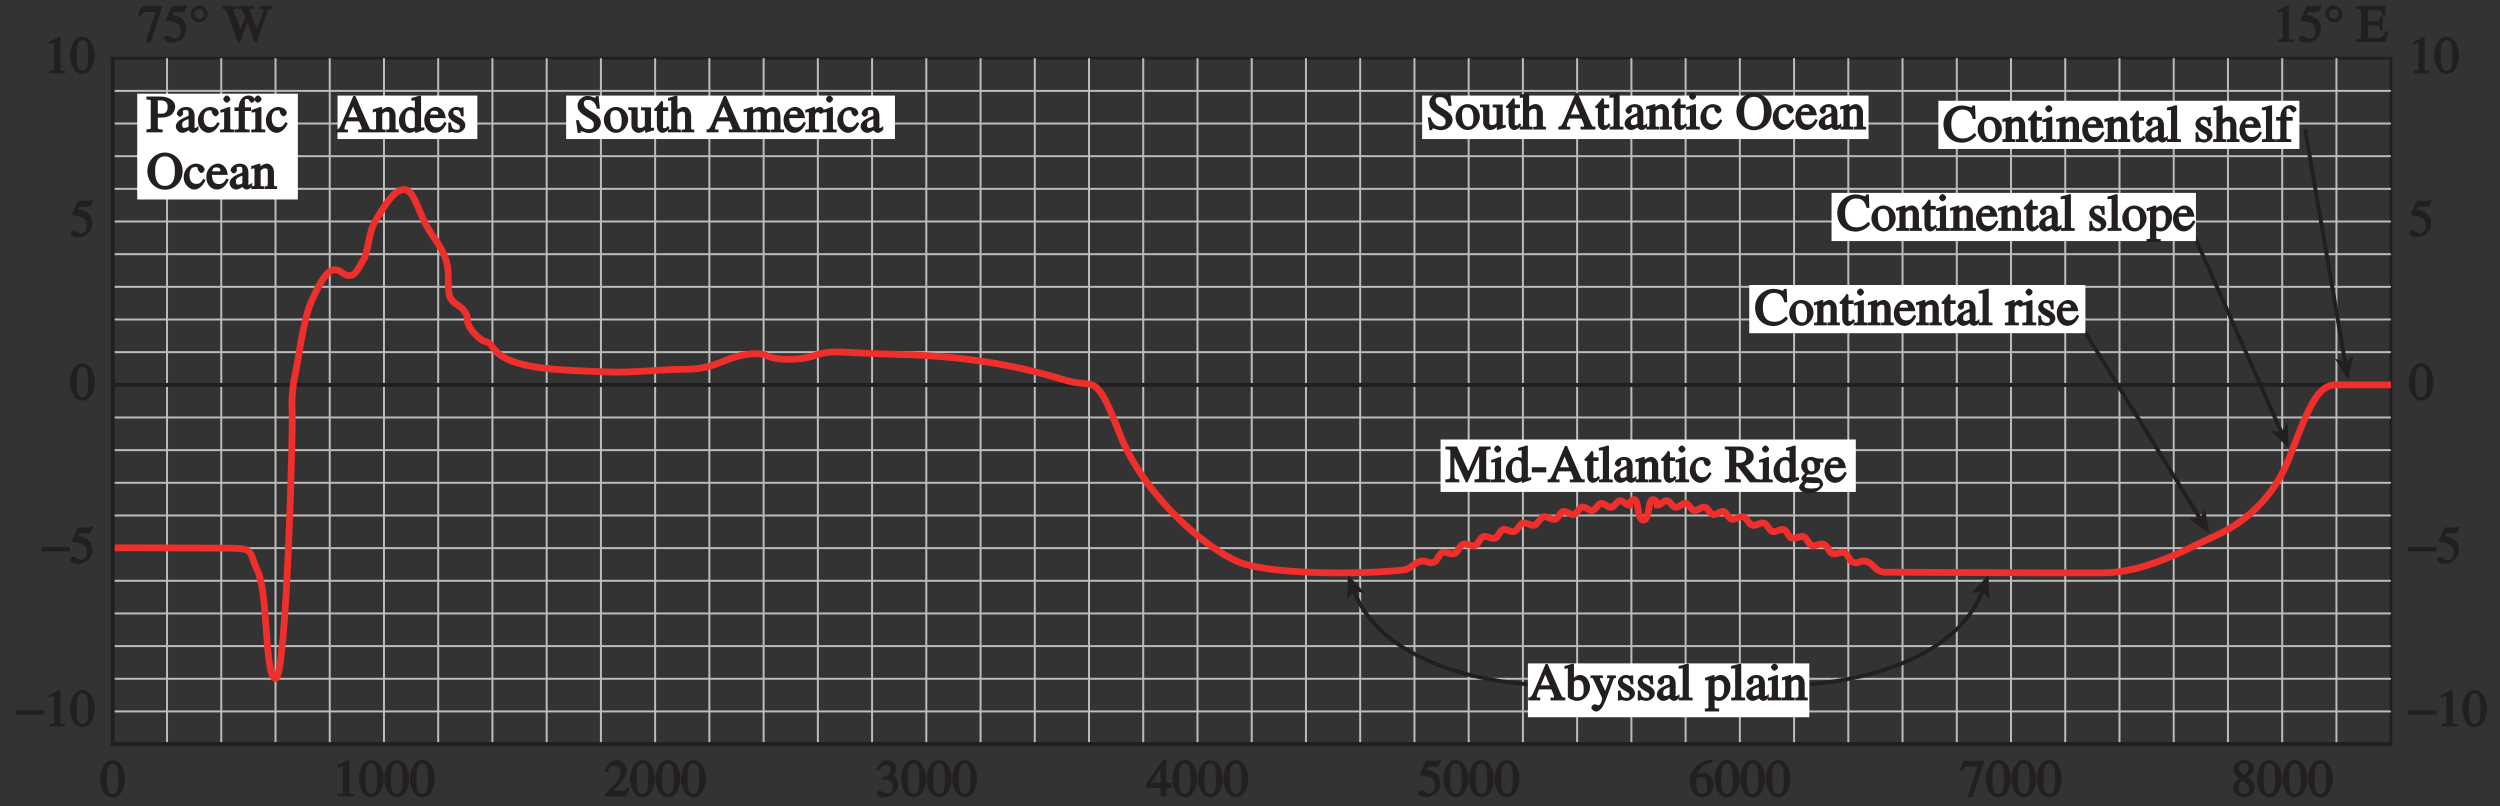 <?xml version="1.0" encoding="UTF-8"?>
<svg xmlns="http://www.w3.org/2000/svg" xmlns:xlink="http://www.w3.org/1999/xlink" width="441.014pt" height="142.186pt" viewBox="0 0 441.014 142.186" version="1.1">
<rect x="0" y="0" width="441.014" height="142.186" fill="#333333" stroke="none"/>
<defs>
<g>
<symbol overflow="visible" id="glyph0-0">
<path style="stroke:none;" d=""/>
</symbol>
<symbol overflow="visible" id="glyph0-1">
<path style="stroke:none;" d="M 4.047 -6.312 L 0.609 -6.312 L 0.391 -5.719 L -0.031 -4.719 L 0.391 -4.531 C 0.75 -5.078 0.797 -5.297 1.375 -5.297 L 3.109 -5.297 L 1.328 0.078 L 2.234 0.078 L 4.203 -5.984 L 4.203 -6.312 Z M 4.047 -6.312 "/>
</symbol>
<symbol overflow="visible" id="glyph0-2">
<path style="stroke:none;" d="M 1.625 -5.25 L 3.391 -5.25 C 3.484 -5.25 3.734 -5.422 3.766 -5.5 L 4.125 -6.359 L 3.828 -6.609 C 3.641 -6.359 3.688 -6.312 3.453 -6.312 L 1.469 -6.312 L 0.406 -3.984 C 0.391 -3.922 0.578 -3.703 0.641 -3.703 C 1.609 -3.672 3.031 -3.422 3.031 -1.984 C 3.031 -0.875 2.531 -0.562 1.953 -0.562 C 1.469 -0.562 1.219 -1.109 0.641 -1.109 C 0.281 -1.109 0.109 -0.672 0.109 -0.578 C 0.109 -0.266 0.719 0.125 1.422 0.125 C 2.844 0.125 4 -1 4 -2.203 C 4 -3 3.859 -3.391 3.469 -3.859 C 2.938 -4.5 1.969 -4.703 1.484 -4.797 L 1.703 -5.25 Z M 1.625 -5.25 "/>
</symbol>
<symbol overflow="visible" id="glyph0-3">
<path style="stroke:none;" d=""/>
</symbol>
<symbol overflow="visible" id="glyph0-4">
<path style="stroke:none;" d="M 8.391 -6.312 L 6.438 -6.312 L 6.438 -5.797 C 6.906 -5.766 7.062 -5.891 7.062 -5.547 C 7.062 -5.359 6.984 -5.078 6.906 -4.891 L 5.781 -1.844 L 6.125 -1.844 L 4.938 -4.906 C 4.797 -5.266 4.688 -5.469 4.688 -5.609 C 4.688 -5.938 4.938 -5.781 5.375 -5.781 L 5.375 -6.312 L 2.641 -6.312 L 2.641 -5.781 C 3.297 -5.781 3.266 -5.891 3.562 -5.141 L 3.859 -4.406 L 2.891 -1.859 L 3.219 -1.875 L 1.922 -5.25 C 1.875 -5.375 1.828 -5.531 1.828 -5.656 C 1.828 -5.891 1.844 -5.766 2.406 -5.781 L 2.406 -6.312 L -0.125 -6.312 L -0.125 -5.797 C 0.562 -5.734 0.516 -5.656 0.797 -4.906 C 1.141 -4 2.078 -1.453 2.594 0.094 L 2.938 0.094 L 4.391 -3.875 L 4.062 -3.875 C 4.453 -2.891 5.188 -1.016 5.547 0.094 L 5.906 0.094 C 6.5 -1.812 7.219 -3.734 7.844 -5.406 C 7.969 -5.766 7.953 -5.719 8.547 -5.812 L 8.547 -6.312 Z M 8.391 -6.312 "/>
</symbol>
<symbol overflow="visible" id="glyph0-5">
<path style="stroke:none;" d="M 1.062 0 L 3.703 0 L 3.703 -0.484 C 2.875 -0.484 2.859 -0.406 2.859 -0.844 L 2.859 -6.375 L 2.609 -6.438 L 0.828 -5.531 L 0.828 -5.062 C 1.5 -5.344 1.5 -5.344 1.609 -5.344 C 1.922 -5.344 1.75 -5.281 1.75 -5.078 L 1.75 -1.016 C 1.75 -0.344 1.578 -0.5 0.891 -0.484 L 0.891 0 Z M 1.062 0 "/>
</symbol>
<symbol overflow="visible" id="glyph0-6">
<path style="stroke:none;" d="M 2.25 -5.844 C 3.406 -5.844 3.25 -3.766 3.25 -3.156 C 3.25 -2.438 3.406 -0.453 2.25 -0.453 C 1.094 -0.453 1.234 -2.422 1.234 -3.156 C 1.234 -3.766 1.094 -5.844 2.25 -5.844 Z M 2.25 -6.438 C 0.594 -6.438 0.047 -4.219 0.047 -3.156 C 0.047 -2.062 0.594 0.125 2.25 0.125 C 3.906 0.125 4.453 -2.062 4.453 -3.156 C 4.453 -4.219 3.906 -6.438 2.25 -6.438 Z M 2.25 -6.438 "/>
</symbol>
<symbol overflow="visible" id="glyph0-7">
<path style="stroke:none;" d="M 5.375 -1.875 L 5.031 -1.875 C 4.547 -0.781 4.281 -0.688 3.156 -0.688 C 1.812 -0.688 1.969 -0.516 1.969 -0.891 L 1.969 -2.938 L 3.188 -2.938 C 3.938 -2.922 3.906 -2.969 4.047 -2.078 L 4.547 -2.078 L 4.547 -4.516 L 4.047 -4.516 C 3.922 -3.688 4 -3.656 3.188 -3.656 L 1.969 -3.656 L 1.969 -5.484 C 1.969 -5.781 1.922 -5.609 2.109 -5.609 L 3.328 -5.609 C 4.312 -5.609 4.391 -5.641 4.547 -4.672 L 5.078 -4.672 L 5.047 -6.312 L -0.062 -6.312 L -0.062 -5.797 C 0.672 -5.734 0.719 -5.859 0.719 -5.141 L 0.719 -1.156 C 0.719 -0.453 0.688 -0.562 -0.062 -0.516 L -0.062 0 L 5.078 0 L 5.578 -1.875 Z M 5.375 -1.875 "/>
</symbol>
<symbol overflow="visible" id="glyph0-8">
<path style="stroke:none;" d="M 4.281 -1.578 L 4.094 -1.656 C 3.688 -1.016 3.641 -1.031 3.297 -1.031 L 1.562 -1.031 L 2.781 -2.312 C 3.172 -2.734 3.984 -3.688 3.984 -4.641 C 3.984 -5.641 3 -6.438 2.188 -6.438 C 1.391 -6.438 0.375 -5.812 0.078 -4.344 L 0.547 -4.219 C 0.828 -4.906 0.938 -5.422 1.75 -5.422 C 2.812 -5.422 2.875 -4.766 2.875 -4.297 C 2.875 -3.625 2.531 -2.938 1.75 -2.109 L 0.094 -0.344 L 0.094 0 L 3.875 0 L 4.484 -1.5 Z M 4.281 -1.578 "/>
</symbol>
<symbol overflow="visible" id="glyph0-9">
<path style="stroke:none;" d="M 1.375 -2.969 C 2 -2.984 2.094 -2.984 2.422 -2.812 C 3 -2.516 3.062 -1.984 3.062 -1.75 C 3.062 -1.078 2.859 -0.547 2.031 -0.547 C 1.5 -0.547 1.156 -1.047 0.734 -1.047 C 0.594 -1.047 0.219 -0.812 0.219 -0.562 C 0.219 -0.094 1.172 0.125 1.391 0.125 C 2.797 0.125 4.047 -0.844 4.047 -2.109 C 4.047 -3.297 3.109 -3.797 3.094 -3.812 C 3.453 -4.047 3.734 -4.547 3.734 -5.047 C 3.734 -5.406 3.328 -6.438 2.172 -6.438 C 1.562 -6.438 0.594 -5.969 0.203 -4.688 L 0.609 -4.562 C 0.797 -4.891 1.047 -5.547 1.875 -5.547 C 2.531 -5.547 2.688 -5.234 2.688 -4.781 C 2.688 -3.953 2.188 -3.703 1.188 -3.391 L 1.219 -2.969 Z M 1.375 -2.969 "/>
</symbol>
<symbol overflow="visible" id="glyph0-10">
<path style="stroke:none;" d="M 4.25 -2.438 L 3.484 -2.438 L 3.484 -6.438 L 2.859 -6.438 L -0.062 -2.297 L -0.062 -1.5 L 2.469 -1.5 L 2.469 0 L 3.484 0 L 3.484 -1.5 L 4.406 -1.5 L 4.406 -2.438 Z M 2.625 -2.438 L 0.797 -2.438 L 2.688 -5.141 L 2.453 -5.141 L 2.453 -2.438 Z M 2.625 -2.438 "/>
</symbol>
<symbol overflow="visible" id="glyph0-11">
<path style="stroke:none;" d="M 4.016 -6.5 C 1.844 -6.438 0.141 -4.609 0.141 -2.797 C 0.141 -0.906 1.219 0.125 2.281 0.125 C 3.891 0.125 4.375 -1.469 4.375 -2.141 C 4.375 -3.344 3.516 -4.203 2.562 -4.203 C 2.047 -4.203 1.734 -4.047 1.578 -3.953 C 1.703 -4.719 2.438 -5.766 4.219 -6.031 L 4.156 -6.516 Z M 2.172 -3.438 C 3.125 -3.438 3.234 -2.703 3.234 -1.781 C 3.234 -0.766 2.984 -0.484 2.422 -0.484 C 1.75 -0.484 1.312 -0.969 1.312 -2.469 C 1.312 -3.016 1.344 -3.109 1.438 -3.188 C 1.672 -3.406 1.875 -3.438 2.172 -3.438 Z M 2.172 -3.438 "/>
</symbol>
<symbol overflow="visible" id="glyph0-12">
<path style="stroke:none;" d="M 1.781 -2.859 C 2.812 -2.109 3.156 -1.969 3.156 -1.312 C 3.156 -0.672 2.891 -0.484 2.328 -0.484 C 1.609 -0.484 1.344 -0.875 1.344 -1.578 C 1.344 -2.391 1.734 -2.625 1.906 -2.766 Z M 0.328 -1.484 C 0.328 -0.781 1.094 0.125 2.219 0.125 C 3.703 0.125 4.172 -1.047 4.172 -1.516 C 4.172 -2.125 3.938 -2.766 2.922 -3.484 C 3.219 -3.641 3.984 -4.156 3.984 -4.984 C 3.984 -5.656 3.266 -6.438 2.234 -6.438 C 1.469 -6.438 0.391 -5.766 0.391 -4.859 C 0.391 -4.125 0.797 -3.703 1.406 -3.172 C 0.75 -2.672 0.328 -2.266 0.328 -1.484 Z M 1.391 -5.094 C 1.391 -5.531 1.516 -5.828 2.188 -5.828 C 2.875 -5.828 3.031 -5.516 3.031 -5.016 C 3.031 -4.234 2.562 -4.016 2.344 -3.875 C 2.141 -4 1.391 -4.391 1.391 -5.094 Z M 1.391 -5.094 "/>
</symbol>
<symbol overflow="visible" id="glyph0-13">
<path style="stroke:none;" d="M 0.141 -5.781 C 0.797 -5.719 0.734 -5.781 0.734 -5.141 L 0.734 -1.25 C 0.734 -0.609 0.906 -0.578 -0.031 -0.516 L -0.031 0 L 2.828 0 L 2.828 -0.516 C 1.969 -0.547 1.984 -0.5 1.984 -1.156 L 1.984 -2.594 C 2.031 -2.594 2.203 -2.594 2.422 -2.594 C 3.359 -2.594 4.062 -2.797 4.453 -3.172 C 4.594 -3.312 5.047 -3.812 5.047 -4.516 C 5.047 -5.656 3.766 -6.312 2.516 -6.312 L -0.031 -6.312 L -0.031 -5.797 Z M 1.984 -5.484 C 1.984 -5.781 1.922 -5.625 2.188 -5.625 C 2.578 -5.625 3.719 -5.781 3.719 -4.484 C 3.719 -3.125 2.688 -3.297 2.359 -3.297 C 2.172 -3.297 1.984 -3.312 1.984 -3.312 Z M 1.984 -5.484 "/>
</symbol>
<symbol overflow="visible" id="glyph0-14">
<path style="stroke:none;" d="M 2.406 -1.281 C 2.406 -1.016 2.562 -1.078 2.109 -0.859 C 2.062 -0.844 1.922 -0.781 1.719 -0.781 C 1.391 -0.781 1.281 -0.875 1.281 -1.312 L 1.281 -1.328 C 1.281 -1.625 1.219 -1.969 2.406 -2.344 Z M 3.859 -0.891 C 3.75 -0.812 3.766 -0.781 3.578 -0.781 C 3.312 -0.781 3.469 -0.859 3.469 -1.109 L 3.469 -2.875 C 3.469 -3.406 3.312 -4.484 1.969 -4.484 C 0.922 -4.484 0.328 -3.672 0.328 -3.312 C 0.328 -3.172 0.609 -2.75 0.891 -2.75 C 1.125 -2.75 1.453 -3.109 1.453 -3.297 C 1.453 -3.391 1.406 -3.516 1.406 -3.656 C 1.406 -3.938 1.594 -3.922 1.891 -3.922 C 2.156 -3.922 2.406 -4 2.406 -3.344 L 2.406 -2.922 C 1.109 -2.406 0.156 -1.922 0.156 -1.016 C 0.156 -0.406 0.797 0.094 1.281 0.094 C 1.781 0.094 2.375 -0.312 2.453 -0.391 C 2.469 -0.094 3.016 0.094 3.172 0.094 C 3.328 0.094 3.719 0.031 4.141 -0.469 L 4.141 -1.125 Z M 3.859 -0.891 "/>
</symbol>
<symbol overflow="visible" id="glyph0-15">
<path style="stroke:none;" d="M 3.453 -1.703 C 3.156 -1.234 2.938 -0.906 2.297 -0.906 C 1.531 -0.906 1.078 -1.406 1.078 -2.453 C 1.078 -3.766 1.75 -3.875 2.078 -3.875 C 2.562 -3.875 2.438 -3.891 2.5 -3.625 L 2.562 -3.422 C 2.609 -3.219 2.938 -2.812 3.172 -2.828 C 3.438 -2.859 3.75 -3.188 3.75 -3.406 C 3.75 -3.562 3.578 -3.969 3.312 -4.156 C 3.094 -4.297 2.562 -4.484 2.234 -4.484 C 1.266 -4.484 0.047 -3.562 0.047 -2.094 C 0.047 -0.672 1.188 0.094 1.906 0.094 C 2.641 0.094 3.391 -0.469 3.906 -1.562 L 3.531 -1.812 Z M 3.453 -1.703 "/>
</symbol>
<symbol overflow="visible" id="glyph0-16">
<path style="stroke:none;" d="M 0.141 0 L 2.438 0 L 2.438 -0.484 C 1.656 -0.516 1.766 -0.5 1.766 -1.094 L 1.766 -4.375 L 1.609 -4.5 C 1.109 -4.312 0.641 -4.156 0.016 -3.938 L 0.016 -3.484 C 0.297 -3.531 0.406 -3.547 0.547 -3.547 C 0.688 -3.547 0.688 -3.703 0.688 -3.172 L 0.688 -1.094 C 0.688 -0.391 0.703 -0.516 -0.031 -0.484 L -0.031 0 Z M 0.531 -5.859 C 0.531 -5.688 0.828 -5.234 1.156 -5.234 C 1.422 -5.234 1.781 -5.594 1.781 -5.859 C 1.781 -6.109 1.422 -6.5 1.156 -6.5 C 0.844 -6.5 0.531 -6.031 0.531 -5.859 Z M 0.531 -5.859 "/>
</symbol>
<symbol overflow="visible" id="glyph0-17">
<path style="stroke:none;" d="M 2.781 -4.406 L 1.844 -4.406 L 1.844 -5.266 C 1.844 -5.594 1.719 -5.891 2.219 -5.891 C 2.641 -5.891 2.688 -5.219 3.062 -5.219 C 3.234 -5.219 3.609 -5.516 3.609 -5.766 C 3.609 -6.078 3.047 -6.5 2.547 -6.5 C 0.922 -6.5 0.75 -4.719 0.75 -4.406 L 0.016 -4.406 L 0.016 -3.766 L 0.75 -3.766 L 0.75 -1.109 C 0.75 -0.406 0.781 -0.516 0.016 -0.484 L 0.016 0 L 2.688 0 L 2.688 -0.484 C 1.688 -0.5 1.844 -0.562 1.844 -1.109 L 1.844 -3.766 L 2.938 -3.766 L 2.938 -4.406 Z M 2.781 -4.406 "/>
</symbol>
<symbol overflow="visible" id="glyph0-18">
<path style="stroke:none;" d="M 3.25 0.125 C 4.875 0.125 6.359 -1.219 6.359 -3.141 C 6.359 -5.219 4.719 -6.438 3.25 -6.438 C 1.766 -6.438 0.141 -5.219 0.141 -3.141 C 0.141 -1.219 1.625 0.125 3.25 0.125 Z M 3.25 -0.547 C 2.25 -0.547 1.5 -1.172 1.5 -3.156 C 1.5 -5.203 2.328 -5.766 3.25 -5.766 C 4.172 -5.766 5 -5.203 5 -3.156 C 5 -1.172 4.25 -0.547 3.25 -0.547 Z M 3.25 -0.547 "/>
</symbol>
<symbol overflow="visible" id="glyph0-19">
<path style="stroke:none;" d="M 3.547 -1.766 C 3.344 -1.438 3.078 -0.875 2.281 -0.875 C 1.688 -0.875 1.109 -1.078 1.031 -2.5 L 3.828 -2.5 C 3.703 -3.844 2.906 -4.484 2.062 -4.484 C 1.344 -4.484 0.047 -3.766 0.047 -2.094 C 0.047 -0.812 0.906 0.094 1.906 0.094 C 3.203 0.094 3.891 -1.312 4 -1.672 L 3.594 -1.859 Z M 1.031 -2.953 C 1.172 -3.75 1.375 -3.812 1.859 -3.812 C 2.578 -3.812 2.5 -3.391 2.531 -3.125 L 1.078 -3.125 Z M 1.031 -2.953 "/>
</symbol>
<symbol overflow="visible" id="glyph0-20">
<path style="stroke:none;" d="M 0.547 -0.984 C 0.547 -0.453 0.578 -0.516 -0.016 -0.484 L -0.016 0 L 2.234 0 L 2.234 -0.484 C 1.609 -0.516 1.641 -0.484 1.641 -0.781 L 1.641 -3.234 C 1.938 -3.516 2.094 -3.641 2.359 -3.641 C 2.891 -3.641 2.891 -3.484 2.891 -2.938 L 2.891 -1.062 C 2.891 -0.375 2.828 -0.516 2.328 -0.484 L 2.328 0 L 4.531 0 L 4.531 -0.484 C 3.922 -0.516 3.984 -0.484 3.984 -0.906 L 3.984 -2.969 C 3.984 -4.062 3.172 -4.484 2.766 -4.484 C 2.234 -4.484 1.766 -4.125 1.609 -3.984 L 1.609 -4.422 L 1.391 -4.484 C 0.969 -4.344 0.547 -4.203 -0.031 -4.047 L -0.031 -3.484 C 0.297 -3.641 0.281 -3.625 0.406 -3.625 C 0.547 -3.625 0.547 -3.781 0.547 -3.219 Z M 0.547 -0.984 "/>
</symbol>
<symbol overflow="visible" id="glyph0-21">
<path style="stroke:none;" d="M 6.359 -0.516 C 5.953 -0.547 6 -0.469 5.703 -1.125 L 3.391 -6.422 L 3.031 -6.422 L 1.078 -1.812 C 0.906 -1.406 0.672 -0.891 0.469 -0.672 C 0.312 -0.5 0.281 -0.531 -0.031 -0.516 L -0.031 0 L 2.078 0 L 2.078 -0.516 C 1.734 -0.516 1.469 -0.344 1.469 -0.719 C 1.469 -0.812 1.5 -0.938 1.531 -1.062 L 1.875 -1.938 L 4.047 -1.938 L 4.344 -1.25 C 4.406 -1.125 4.516 -0.828 4.516 -0.688 C 4.516 -0.344 4.391 -0.516 3.891 -0.516 L 3.891 0 L 6.516 0 L 6.516 -0.516 Z M 2.109 -2.484 L 3.141 -4.953 L 2.812 -4.953 L 3.766 -2.656 L 2.172 -2.656 Z M 2.109 -2.484 "/>
</symbol>
<symbol overflow="visible" id="glyph0-22">
<path style="stroke:none;" d="M 2.891 -1.078 C 2.812 -0.75 2.641 -0.734 2.266 -0.734 C 1.672 -0.734 1.172 -1.047 1.172 -2.391 C 1.172 -3.625 1.625 -3.891 2.141 -3.891 C 2.562 -3.891 2.828 -3.766 2.891 -3.156 Z M 4.422 -0.875 C 3.812 -0.828 3.984 -0.828 3.984 -1.203 L 3.984 -6.422 L 3.766 -6.5 C 3.344 -6.344 2.891 -6.219 2.281 -6.062 L 2.281 -5.578 C 2.516 -5.609 2.609 -5.609 2.656 -5.609 C 3.062 -5.609 2.891 -5.594 2.891 -5.328 L 2.891 -4.297 C 2.875 -4.312 2.5 -4.484 2.109 -4.484 C 1.094 -4.484 0.078 -3.281 0.078 -2.094 C 0.078 -0.266 1.531 0.094 1.875 0.094 C 2.547 0.094 3 -0.281 3.125 -0.484 L 2.891 -0.484 L 2.891 -0.031 L 3.062 0.109 C 3.578 -0.078 3.984 -0.219 4.578 -0.438 L 4.578 -0.875 Z M 4.422 -0.875 "/>
</symbol>
<symbol overflow="visible" id="glyph0-23">
<path style="stroke:none;" d="M 3 -3 L 2.969 -4.406 L 2.625 -4.406 C 2.547 -4.312 2.625 -4.312 2.547 -4.312 C 2.391 -4.312 2.109 -4.484 1.719 -4.484 C 0.844 -4.484 0.281 -3.719 0.281 -3.219 C 0.281 -2.547 0.828 -2.094 1.391 -1.766 L 1.906 -1.469 C 2.203 -1.312 2.328 -1.219 2.328 -0.938 C 2.328 -0.422 2.078 -0.453 1.766 -0.453 C 0.891 -0.453 0.875 -1.062 0.734 -1.719 L 0.297 -1.719 L 0.297 0.031 L 0.672 0.031 C 0.75 -0.094 0.672 -0.078 0.781 -0.078 C 1.031 -0.078 1.422 0.094 1.828 0.094 C 2.406 0.094 3.297 -0.453 3.297 -1.234 C 3.297 -1.781 2.938 -2.156 2.5 -2.438 L 1.516 -3 C 1.188 -3.203 1.172 -3.344 1.172 -3.516 C 1.172 -3.75 1.203 -3.938 1.703 -3.938 C 2.094 -3.938 2.328 -3.922 2.562 -2.828 L 3 -2.828 Z M 3 -3 "/>
</symbol>
<symbol overflow="visible" id="glyph0-24">
<path style="stroke:none;" d="M 4.016 -6.438 L 3.703 -6.438 C 3.641 -6.141 3.766 -6.125 3.516 -6.125 C 3.297 -6.125 2.812 -6.438 2.266 -6.438 C 1.453 -6.438 0.469 -5.75 0.469 -4.719 C 0.469 -3.828 1.094 -3.312 1.922 -2.828 C 3.234 -2.062 3.344 -1.875 3.344 -1.375 C 3.344 -0.875 3.156 -0.547 2.438 -0.547 C 1.219 -0.547 0.922 -1.531 0.672 -2.141 L 0.188 -2.141 L 0.5 0.109 L 1.016 0.109 C 1.016 -0.203 0.938 -0.188 1.125 -0.188 C 1.391 -0.188 1.844 0.125 2.516 0.125 C 3.812 0.125 4.578 -0.906 4.578 -1.672 C 4.578 -3.516 1.578 -3.703 1.578 -5.047 C 1.578 -5.609 1.875 -5.719 2.328 -5.719 C 3.266 -5.719 3.672 -5.078 3.859 -4.172 L 4.406 -4.172 L 4.172 -6.438 Z M 4.016 -6.438 "/>
</symbol>
<symbol overflow="visible" id="glyph0-25">
<path style="stroke:none;" d="M 2.203 -4.484 C 1 -4.484 0.094 -3.328 0.094 -2.219 C 0.094 -1.016 1.078 0.094 2.234 0.094 C 3.594 0.094 4.391 -1.328 4.391 -2.219 C 4.391 -3.531 3.391 -4.484 2.203 -4.484 Z M 2.359 -0.516 C 1.281 -0.516 1.234 -1.984 1.234 -2.656 C 1.234 -3.594 1.562 -3.891 2.141 -3.891 C 2.969 -3.891 3.25 -3.078 3.25 -1.969 C 3.25 -0.672 2.812 -0.516 2.359 -0.516 Z M 2.359 -0.516 "/>
</symbol>
<symbol overflow="visible" id="glyph0-26">
<path style="stroke:none;" d="M 4.312 -0.797 C 3.766 -0.781 3.922 -0.812 3.922 -1.141 L 3.922 -4.406 L 2.156 -4.406 L 2.156 -3.891 C 2.969 -3.875 2.828 -3.859 2.828 -3.5 L 2.828 -1.391 C 2.828 -1.094 2.812 -1.125 2.734 -1.047 C 2.484 -0.859 2.344 -0.781 2.062 -0.781 C 1.469 -0.781 1.562 -1.156 1.562 -1.281 L 1.562 -4.406 L -0.094 -4.406 L -0.094 -3.938 C 0.344 -3.906 0.469 -4.062 0.469 -3.516 L 0.469 -1.25 C 0.469 -0.297 1.344 0.094 1.703 0.094 C 1.875 0.094 2.422 0.016 2.766 -0.344 L 2.875 -0.453 L 2.875 -0.031 L 3 0.094 C 3.484 -0.078 3.828 -0.203 4.469 -0.359 L 4.469 -0.812 Z M 4.312 -0.797 "/>
</symbol>
<symbol overflow="visible" id="glyph0-27">
<path style="stroke:none;" d="M 2.297 -4.406 L 1.547 -4.406 L 1.547 -5.266 C 1.547 -5.344 1.391 -5.562 1.234 -5.562 C 0.859 -5.031 0.734 -4.828 0.391 -4.484 C 0.188 -4.281 -0.047 -4.109 -0.047 -4 C -0.047 -3.969 0.016 -3.812 0.141 -3.766 L 0.453 -3.766 L 0.453 -1.219 C 0.453 -0.328 1 0.094 1.453 0.094 C 1.875 0.094 2.406 -0.25 2.719 -0.812 L 2.359 -1.109 C 2.172 -0.875 2.141 -0.734 1.844 -0.734 C 1.391 -0.734 1.547 -1.078 1.547 -1.359 L 1.547 -3.766 L 2.453 -3.766 L 2.453 -4.406 Z M 2.297 -4.406 "/>
</symbol>
<symbol overflow="visible" id="glyph0-28">
<path style="stroke:none;" d="M 4.391 -0.484 C 3.938 -0.562 4 -0.438 4 -1.094 L 4 -2.875 C 4 -3.234 3.828 -4.484 2.734 -4.484 C 2.188 -4.484 1.625 -4.156 1.344 -3.75 L 1.578 -3.75 L 1.578 -6.391 L 1.375 -6.5 C 0.938 -6.344 0.5 -6.219 -0.078 -6.062 L -0.078 -5.547 C 0.109 -5.609 0.203 -5.609 0.266 -5.609 C 0.656 -5.609 0.484 -5.594 0.484 -5.328 L 0.484 -1.094 C 0.484 -0.438 0.562 -0.547 -0.094 -0.469 L -0.094 0 L 2.188 0 L 2.188 -0.469 C 1.578 -0.531 1.578 -0.391 1.578 -1.094 L 1.578 -3.188 C 1.906 -3.562 2.141 -3.656 2.391 -3.656 C 2.891 -3.656 2.922 -3.469 2.922 -2.875 L 2.922 -1.094 C 2.922 -0.391 2.922 -0.531 2.297 -0.469 L 2.297 0 L 4.547 0 L 4.547 -0.453 Z M 4.391 -0.484 "/>
</symbol>
<symbol overflow="visible" id="glyph0-29">
<path style="stroke:none;" d="M 0.609 -0.938 C 0.609 -0.328 0.5 -0.5 -0.031 -0.484 L -0.031 0 L 2.297 0 L 2.297 -0.484 C 1.828 -0.5 1.688 -0.328 1.688 -0.781 L 1.688 -3.312 C 1.688 -3.359 1.938 -3.672 2.562 -3.672 C 3.031 -3.672 3.016 -3.484 3.016 -2.891 L 3.016 -0.938 C 3.016 -0.359 2.984 -0.516 2.406 -0.484 L 2.406 0 L 4.75 0 L 4.75 -0.484 C 4.219 -0.5 4.109 -0.344 4.109 -1.031 L 4.109 -3.25 C 4.25 -3.469 4.453 -3.672 4.938 -3.672 C 5.594 -3.672 5.422 -3.312 5.422 -2.859 L 5.422 -0.953 C 5.422 -0.375 5.453 -0.547 4.828 -0.469 L 4.828 0 L 7.141 0 L 7.141 -0.484 L 6.734 -0.5 C 6.344 -0.562 6.516 -0.656 6.516 -0.859 L 6.516 -2.703 C 6.516 -3.375 6.234 -4.484 5.297 -4.484 C 4.578 -4.484 3.906 -3.891 3.922 -3.906 C 3.906 -3.938 3.469 -4.484 2.875 -4.484 C 2.391 -4.484 1.906 -4.156 1.656 -3.953 L 1.656 -4.422 L 1.438 -4.484 C 1.016 -4.344 0.594 -4.203 0 -4.047 L 0 -3.531 C 0.25 -3.594 0.328 -3.625 0.453 -3.625 C 0.609 -3.625 0.609 -3.781 0.609 -3.219 Z M 0.609 -0.938 "/>
</symbol>
<symbol overflow="visible" id="glyph0-30">
<path style="stroke:none;" d="M 0.516 -0.922 C 0.516 -0.422 0.547 -0.578 -0.125 -0.453 L -0.125 0 L 2.359 0 L 2.359 -0.484 C 1.75 -0.5 1.609 -0.359 1.609 -0.984 L 1.609 -3 C 1.609 -3.297 1.844 -3.578 2.047 -3.578 C 2.266 -3.578 2.359 -3.266 2.672 -3.266 C 2.891 -3.266 3.172 -3.594 3.172 -3.828 C 3.172 -4.125 2.828 -4.484 2.531 -4.484 C 2.188 -4.484 1.75 -4.25 1.375 -3.672 L 1.609 -3.672 L 1.609 -4.406 L 1.391 -4.484 C 0.953 -4.312 0.5 -4.156 -0.109 -3.953 L -0.109 -3.469 C 0.141 -3.531 0.25 -3.547 0.375 -3.547 C 0.516 -3.547 0.516 -3.703 0.516 -3.172 Z M 0.516 -0.922 "/>
</symbol>
<symbol overflow="visible" id="glyph0-31">
<path style="stroke:none;" d="M 0.188 0 L 2.469 0 L 2.469 -0.484 C 1.797 -0.516 1.797 -0.406 1.797 -0.922 L 1.797 -6.406 L 1.609 -6.5 C 1.125 -6.344 0.641 -6.219 0 -6.062 L 0 -5.594 C 0.281 -5.609 0.359 -5.625 0.484 -5.625 C 0.828 -5.625 0.719 -5.656 0.719 -5.25 L 0.719 -0.953 C 0.719 -0.453 0.719 -0.516 0.016 -0.484 L 0.016 0 Z M 0.188 0 "/>
</symbol>
<symbol overflow="visible" id="glyph0-32">
<path style="stroke:none;" d="M 7.766 -6.312 L 5.891 -6.312 L 3.812 -1.578 L 4.156 -1.578 L 1.984 -6.312 L -0.047 -6.312 L -0.047 -5.797 C 0.797 -5.75 0.812 -5.844 0.812 -5.141 L 0.812 -1.5 C 0.812 -0.516 0.797 -0.562 -0.062 -0.516 L -0.062 0 L 2.391 0 L 2.391 -0.516 C 1.562 -0.547 1.531 -0.562 1.531 -1.5 L 1.531 -4.906 L 1.312 -4.906 L 3.547 0 L 3.844 0 L 6.125 -5.125 L 5.891 -5.125 L 5.891 -1.25 C 5.891 -0.516 5.953 -0.562 5.078 -0.516 L 5.078 0 L 7.922 0 L 7.922 -0.516 C 7.188 -0.562 7.141 -0.453 7.141 -1.156 L 7.141 -5.141 C 7.141 -5.859 7.203 -5.734 7.922 -5.797 L 7.922 -6.312 Z M 7.766 -6.312 "/>
</symbol>
<symbol overflow="visible" id="glyph0-33">
<path style="stroke:none;" d="M 0.188 -2.484 L 0.188 -1.75 L 2.734 -1.75 L 2.734 -2.656 L 0.188 -2.656 Z M 0.188 -2.484 "/>
</symbol>
<symbol overflow="visible" id="glyph0-34">
<path style="stroke:none;" d="M 5.938 -0.516 C 5.562 -0.547 5.469 -0.641 5.266 -0.891 L 3.594 -2.922 C 3.75 -2.969 5.078 -3.344 5.078 -4.547 C 5.078 -5.938 3.438 -6.312 2.641 -6.312 L -0.016 -6.312 L -0.016 -5.797 C 0.781 -5.719 0.75 -5.812 0.75 -5.141 L 0.75 -1.25 C 0.75 -0.578 0.875 -0.562 -0.016 -0.516 L -0.016 0 L 2.812 0 L 2.812 -0.516 C 1.922 -0.562 2 -0.547 2 -1.156 L 2 -2.75 L 2.266 -2.766 L 4.406 0 L 6.094 0 L 6.094 -0.516 Z M 2 -5.469 C 2 -5.734 1.922 -5.625 2.391 -5.625 C 2.766 -5.625 3.766 -5.766 3.766 -4.578 C 3.766 -3.281 2.594 -3.453 2 -3.438 Z M 2 -5.469 "/>
</symbol>
<symbol overflow="visible" id="glyph0-35">
<path style="stroke:none;" d="M 1.047 0.641 C 1.047 0.375 1.156 0.312 1.375 0.031 C 1.75 0.109 1.938 0.109 2.797 0.141 C 3.453 0.156 3.719 0 3.719 0.406 C 3.719 0.875 3.281 1.094 2.234 1.094 C 1.203 1.094 1.047 0.922 1.047 0.641 Z M 1.531 -3.25 C 1.531 -3.859 1.719 -3.891 2.047 -3.891 C 2.812 -3.891 2.797 -2.859 2.797 -2.594 C 2.797 -2.406 2.922 -1.922 2.297 -1.922 C 1.609 -1.922 1.531 -2.531 1.531 -3.25 Z M 4.391 -3.656 L 4.391 -4.188 L 3.531 -4.188 C 3.391 -4.188 3.234 -4.219 3.047 -4.281 C 2.688 -4.422 2.484 -4.484 2.172 -4.484 C 1.484 -4.484 0.453 -3.875 0.453 -2.812 C 0.453 -2.281 0.922 -1.703 1.141 -1.609 C 0.531 -1.047 0.484 -0.812 0.484 -0.656 C 0.484 -0.406 0.891 -0.125 0.797 -0.156 C 0.547 0.016 0.078 0.516 0.078 0.922 C 0.078 1.391 0.922 1.969 1.844 1.969 C 2.656 1.969 4.312 1.281 4.312 0.266 C 4.312 0.016 4.016 -0.828 3.062 -0.875 L 1.906 -0.922 C 1.625 -0.938 1.359 -0.781 1.359 -0.984 C 1.359 -1.172 1.562 -1.375 1.734 -1.391 C 1.797 -1.391 2.109 -1.344 2.219 -1.344 C 2.734 -1.344 3.812 -1.859 3.812 -2.828 C 3.812 -3.281 3.734 -3.453 3.719 -3.484 L 4.391 -3.484 Z M 4.391 -3.656 "/>
</symbol>
<symbol overflow="visible" id="glyph0-36">
<path style="stroke:none;" d="M 1.531 -3.062 C 1.578 -3.578 1.984 -3.578 2.281 -3.578 C 3.094 -3.578 3.25 -2.812 3.25 -1.984 C 3.25 -1.391 3.281 -0.547 2.234 -0.547 C 2.016 -0.547 1.531 -0.484 1.531 -0.797 Z M 0.453 -0.656 C 0.453 -0.328 1.562 0.094 2.016 0.094 C 3.688 0.094 4.375 -1.5 4.375 -2.312 C 4.375 -3.281 3.703 -4.484 2.609 -4.484 C 1.922 -4.484 1.281 -3.781 1.266 -3.766 L 1.531 -3.766 L 1.531 -6.422 L 1.328 -6.5 C 0.906 -6.344 0.453 -6.219 -0.141 -6.062 L -0.141 -5.578 C 0.078 -5.609 0.172 -5.609 0.219 -5.609 C 0.625 -5.609 0.453 -5.594 0.453 -5.328 Z M 0.453 -0.656 "/>
</symbol>
<symbol overflow="visible" id="glyph0-37">
<path style="stroke:none;" d="M 4.281 -4.406 L 2.891 -4.406 L 2.891 -3.906 C 3.344 -3.922 3.328 -4 3.328 -3.828 C 3.328 -3.75 3.203 -3.453 3.109 -3.219 L 2.406 -1.219 L 2.75 -1.219 L 1.703 -3.5 C 1.688 -3.562 1.625 -3.703 1.625 -3.828 C 1.625 -4.062 1.766 -3.906 2.141 -3.922 L 2.141 -4.406 L -0.047 -4.406 L -0.047 -3.938 C 0.25 -3.906 0.312 -4.031 0.406 -3.812 L 1.438 -1.594 C 1.562 -1.312 2 -0.484 2 -0.344 C 2 -0.203 1.812 0.859 1.344 0.859 C 1.219 0.859 0.938 0.688 0.703 0.688 C 0.281 0.688 0.094 1.219 0.094 1.266 C 0.094 1.5 0.484 1.969 0.922 1.969 C 1.609 1.969 2.156 1.203 2.625 -0.016 L 4 -3.688 C 4.141 -4.047 4.156 -3.891 4.438 -3.938 L 4.438 -4.406 Z M 4.281 -4.406 "/>
</symbol>
<symbol overflow="visible" id="glyph0-38">
<path style="stroke:none;" d="M 0.5 1.016 C 0.5 1.391 0.641 1.406 -0.125 1.453 L -0.125 1.953 L 2.391 1.953 L 2.391 1.438 C 1.578 1.438 1.594 1.516 1.594 0.938 L 1.594 -0.078 C 1.609 -0.047 1.984 0.094 2.344 0.094 C 3.594 0.094 4.391 -1.344 4.391 -2.375 C 4.391 -3.578 3.547 -4.484 2.75 -4.484 C 2.047 -4.484 1.516 -4 1.438 -3.875 L 1.594 -3.719 L 1.594 -4.422 L 1.375 -4.484 C 0.938 -4.312 0.516 -4.172 -0.094 -3.984 L -0.094 -3.516 C 0.156 -3.547 0.25 -3.547 0.328 -3.547 C 0.641 -3.547 0.5 -3.562 0.5 -3.203 Z M 1.594 -3.172 C 1.641 -3.516 1.984 -3.594 2.312 -3.594 C 3.406 -3.594 3.281 -2.312 3.281 -2.109 C 3.281 -0.547 2.641 -0.547 2.344 -0.547 C 1.859 -0.547 1.594 -0.75 1.594 -0.969 Z M 1.594 -3.172 "/>
</symbol>
<symbol overflow="visible" id="glyph0-39">
<path style="stroke:none;" d="M 5.734 -4.234 L 5.656 -6.438 L 5.188 -6.438 C 5.062 -5.953 4.938 -6.141 4.891 -6.141 C 4.703 -6.141 4.109 -6.438 3.312 -6.438 C 1.766 -6.438 0.078 -5.172 0.078 -3.156 C 0.078 -0.906 1.812 0.125 3.266 0.125 C 4.906 0.125 5.812 -1.047 5.891 -1.234 L 5.531 -1.594 C 5.125 -1.203 4.609 -0.625 3.5 -0.625 C 2.359 -0.625 1.453 -1.219 1.453 -3.125 C 1.453 -4.422 1.812 -4.875 2.156 -5.219 C 2.531 -5.594 2.938 -5.719 3.391 -5.719 C 4.5 -5.719 4.984 -5.172 5.25 -4.062 L 5.75 -4.062 Z M 5.734 -4.234 "/>
</symbol>
<symbol overflow="visible" id="glyph1-0">
<path style="stroke:none;" d=""/>
</symbol>
<symbol overflow="visible" id="glyph1-1">
<path style="stroke:none;" d="M 3.312 -4.953 C 3.312 -5.688 2.531 -6.438 1.797 -6.438 C 1.047 -6.438 0.266 -5.688 0.281 -4.953 C 0.281 -4.203 1.047 -3.469 1.797 -3.469 C 2.531 -3.469 3.312 -4.203 3.312 -4.953 Z M 2.625 -4.953 C 2.625 -4.406 2.344 -4.094 1.797 -4.094 C 1.25 -4.094 0.969 -4.406 0.969 -4.953 C 0.969 -5.484 1.25 -5.812 1.797 -5.812 C 2.344 -5.812 2.625 -5.484 2.625 -4.953 Z M 2.625 -4.953 "/>
</symbol>
<symbol overflow="visible" id="glyph1-2">
<path style="stroke:none;" d="M 0.094 -2.094 L 4.984 -2.094 L 4.984 -2.859 L -0.078 -2.859 L -0.078 -2.094 Z M 0.094 -2.094 "/>
</symbol>
</g>
<clipPath id="clip1">
  <path d="M 430 121 L 438.875 121 L 438.875 129 L 430 129 Z M 430 121 "/>
</clipPath>
</defs>
<g id="surface1">
<path style="fill:none;stroke-width:0.5;stroke-linecap:butt;stroke-linejoin:miter;stroke:rgb(13.73%,12.16%,12.549%);stroke-opacity:1;stroke-miterlimit:4;" d="M 165.713 352.72 L 567.576 352.72 L 567.576 231.72 L 165.713 231.72 Z M 165.713 352.72 " transform="matrix(1,0,0,-1,-145.814,362.986)"/>
<path style="fill:none;stroke-width:0.35;stroke-linecap:butt;stroke-linejoin:miter;stroke:rgb(74.12%,73.648%,73.766%);stroke-opacity:1;stroke-miterlimit:4;" d="M 567.576 237.486 L 165.713 237.486 M 567.576 243.248 L 165.713 243.248 M 567.576 249.009 L 165.713 249.009 M 567.576 254.771 L 165.713 254.771 M 567.576 260.533 L 165.713 260.533 M 567.576 266.294 L 165.713 266.294 M 567.576 272.052 L 165.713 272.052 M 567.576 277.818 L 165.713 277.818 M 567.576 283.58 L 165.713 283.58 M 567.576 289.341 L 165.713 289.341 M 567.576 295.099 L 165.713 295.099 M 567.576 300.865 L 165.713 300.865 M 567.576 306.626 L 165.713 306.626 M 567.576 312.388 L 165.713 312.388 M 567.576 318.146 L 165.713 318.146 M 567.576 323.912 L 165.713 323.912 M 567.576 329.673 L 165.713 329.673 M 567.576 335.435 L 165.713 335.435 M 567.576 341.193 L 165.713 341.193 M 567.576 346.955 L 165.713 346.955 M 175.279 231.72 L 175.279 352.72 M 184.845 231.72 L 184.845 352.72 M 194.416 231.72 L 194.416 352.72 M 203.982 231.72 L 203.982 352.72 M 213.549 231.72 L 213.549 352.72 M 223.115 231.72 L 223.115 352.72 M 232.681 231.72 L 232.681 352.72 M 242.252 231.72 L 242.252 352.72 M 251.818 231.72 L 251.818 352.72 M 261.385 231.72 L 261.385 352.72 M 270.951 231.72 L 270.951 352.72 M 280.521 231.72 L 280.521 352.72 M 290.088 231.72 L 290.088 352.72 M 299.654 231.72 L 299.654 352.72 M 309.22 231.72 L 309.22 352.72 M 318.791 231.72 L 318.791 352.72 M 328.357 231.72 L 328.357 352.72 M 337.924 231.72 L 337.924 352.72 M 347.49 231.72 L 347.49 352.72 M 357.06 231.72 L 357.06 352.72 M 366.627 231.72 L 366.627 352.72 M 376.193 231.72 L 376.193 352.72 M 385.76 231.72 L 385.76 352.72 M 395.33 231.72 L 395.33 352.72 M 404.896 231.72 L 404.896 352.72 M 414.463 231.72 L 414.463 352.72 M 424.029 231.72 L 424.029 352.72 M 433.599 231.72 L 433.599 352.72 M 443.166 231.72 L 443.166 352.72 M 452.732 231.72 L 452.732 352.72 M 462.299 231.72 L 462.299 352.72 M 471.869 231.72 L 471.869 352.72 M 481.435 231.72 L 481.435 352.72 M 491.002 231.72 L 491.002 352.72 M 500.568 231.72 L 500.568 352.72 M 510.135 231.72 L 510.135 352.72 M 519.705 231.72 L 519.705 352.72 M 529.271 231.72 L 529.271 352.72 M 538.838 231.72 L 538.838 352.72 M 548.408 231.72 L 548.408 352.72 M 557.974 231.72 L 557.974 352.72 " transform="matrix(1,0,0,-1,-145.814,362.986)"/>
<g style="fill:rgb(13.73%,12.16%,12.549%);fill-opacity:1;">
  <use xlink:href="#glyph0-1" x="24.351" y="7.409"/>
  <use xlink:href="#glyph0-2" x="28.851" y="7.409"/>
</g>
<g style="fill:rgb(13.73%,12.16%,12.549%);fill-opacity:1;">
  <use xlink:href="#glyph1-1" x="33.351" y="7.409"/>
</g>
<g style="fill:rgb(13.73%,12.16%,12.549%);fill-opacity:1;">
  <use xlink:href="#glyph0-3" x="37.131" y="7.409"/>
  <use xlink:href="#glyph0-4" x="39.381" y="7.409"/>
</g>
<g style="fill:rgb(13.73%,12.16%,12.549%);fill-opacity:1;">
  <use xlink:href="#glyph0-5" x="7.79" y="12.924"/>
  <use xlink:href="#glyph0-6" x="12.29" y="12.924"/>
</g>
<g style="fill:rgb(13.73%,12.16%,12.549%);fill-opacity:1;">
  <use xlink:href="#glyph0-2" x="12.29" y="41.733"/>
</g>
<g style="fill:rgb(13.73%,12.16%,12.549%);fill-opacity:1;">
  <use xlink:href="#glyph0-6" x="12.29" y="70.542"/>
</g>
<g style="fill:rgb(13.73%,12.16%,12.549%);fill-opacity:1;">
  <use xlink:href="#glyph0-6" x="17.626" y="140.548"/>
</g>
<g style="fill:rgb(13.73%,12.16%,12.549%);fill-opacity:1;">
  <use xlink:href="#glyph1-2" x="7.349" y="99.351"/>
</g>
<g style="fill:rgb(13.73%,12.16%,12.549%);fill-opacity:1;">
  <use xlink:href="#glyph0-2" x="12.29" y="99.351"/>
</g>
<g style="fill:rgb(13.73%,12.16%,12.549%);fill-opacity:1;">
  <use xlink:href="#glyph1-2" x="2.849" y="128.161"/>
</g>
<g style="fill:rgb(13.73%,12.16%,12.549%);fill-opacity:1;">
  <use xlink:href="#glyph0-5" x="7.79" y="128.161"/>
  <use xlink:href="#glyph0-6" x="12.29" y="128.161"/>
</g>
<g style="fill:rgb(13.73%,12.16%,12.549%);fill-opacity:1;">
  <use xlink:href="#glyph0-5" x="400.932" y="7.408"/>
  <use xlink:href="#glyph0-2" x="405.432" y="7.408"/>
</g>
<g style="fill:rgb(13.73%,12.16%,12.549%);fill-opacity:1;">
  <use xlink:href="#glyph1-1" x="409.932" y="7.408"/>
</g>
<g style="fill:rgb(13.73%,12.16%,12.549%);fill-opacity:1;">
  <use xlink:href="#glyph0-3" x="413.531" y="7.408"/>
  <use xlink:href="#glyph0-7" x="415.781" y="7.408"/>
</g>
<g style="fill:rgb(13.73%,12.16%,12.549%);fill-opacity:1;">
  <use xlink:href="#glyph0-5" x="424.862" y="12.923"/>
  <use xlink:href="#glyph0-6" x="429.362" y="12.923"/>
</g>
<g style="fill:rgb(13.73%,12.16%,12.549%);fill-opacity:1;">
  <use xlink:href="#glyph0-2" x="424.862" y="41.732"/>
</g>
<g style="fill:rgb(13.73%,12.16%,12.549%);fill-opacity:1;">
  <use xlink:href="#glyph0-6" x="424.862" y="70.541"/>
</g>
<g style="fill:rgb(13.73%,12.16%,12.549%);fill-opacity:1;">
  <use xlink:href="#glyph1-2" x="424.862" y="99.35"/>
</g>
<g style="fill:rgb(13.73%,12.16%,12.549%);fill-opacity:1;">
  <use xlink:href="#glyph0-2" x="429.803" y="99.35"/>
</g>
<g style="fill:rgb(13.73%,12.16%,12.549%);fill-opacity:1;">
  <use xlink:href="#glyph1-2" x="424.862" y="128.16"/>
</g>
<g clip-path="url(#clip1)" clip-rule="nonzero">
<g style="fill:rgb(13.73%,12.16%,12.549%);fill-opacity:1;">
  <use xlink:href="#glyph0-5" x="429.803" y="128.16"/>
  <use xlink:href="#glyph0-6" x="434.303" y="128.16"/>
</g>
</g>
<g style="fill:rgb(13.73%,12.16%,12.549%);fill-opacity:1;">
  <use xlink:href="#glyph0-5" x="58.748" y="140.518"/>
  <use xlink:href="#glyph0-6" x="63.248" y="140.518"/>
  <use xlink:href="#glyph0-6" x="67.748" y="140.518"/>
  <use xlink:href="#glyph0-6" x="72.248" y="140.518"/>
</g>
<g style="fill:rgb(13.73%,12.16%,12.549%);fill-opacity:1;">
  <use xlink:href="#glyph0-8" x="106.583" y="140.518"/>
  <use xlink:href="#glyph0-6" x="111.083" y="140.518"/>
  <use xlink:href="#glyph0-6" x="115.583" y="140.518"/>
  <use xlink:href="#glyph0-6" x="120.083" y="140.518"/>
</g>
<g style="fill:rgb(13.73%,12.16%,12.549%);fill-opacity:1;">
  <use xlink:href="#glyph0-9" x="154.418" y="140.518"/>
  <use xlink:href="#glyph0-6" x="158.918" y="140.518"/>
  <use xlink:href="#glyph0-6" x="163.418" y="140.518"/>
  <use xlink:href="#glyph0-6" x="167.918" y="140.518"/>
</g>
<g style="fill:rgb(13.73%,12.16%,12.549%);fill-opacity:1;">
  <use xlink:href="#glyph0-10" x="202.253" y="140.518"/>
  <use xlink:href="#glyph0-6" x="206.753" y="140.518"/>
  <use xlink:href="#glyph0-6" x="211.253" y="140.518"/>
  <use xlink:href="#glyph0-6" x="215.753" y="140.518"/>
</g>
<g style="fill:rgb(13.73%,12.16%,12.549%);fill-opacity:1;">
  <use xlink:href="#glyph0-2" x="250.088" y="140.518"/>
  <use xlink:href="#glyph0-6" x="254.588" y="140.518"/>
  <use xlink:href="#glyph0-6" x="259.088" y="140.518"/>
  <use xlink:href="#glyph0-6" x="263.588" y="140.518"/>
</g>
<g style="fill:rgb(13.73%,12.16%,12.549%);fill-opacity:1;">
  <use xlink:href="#glyph0-11" x="297.923" y="140.518"/>
  <use xlink:href="#glyph0-6" x="302.423" y="140.518"/>
  <use xlink:href="#glyph0-6" x="306.923" y="140.518"/>
  <use xlink:href="#glyph0-6" x="311.423" y="140.518"/>
</g>
<g style="fill:rgb(13.73%,12.16%,12.549%);fill-opacity:1;">
  <use xlink:href="#glyph0-1" x="345.758" y="140.518"/>
  <use xlink:href="#glyph0-6" x="350.258" y="140.518"/>
  <use xlink:href="#glyph0-6" x="354.758" y="140.518"/>
  <use xlink:href="#glyph0-6" x="359.258" y="140.518"/>
</g>
<g style="fill:rgb(13.73%,12.16%,12.549%);fill-opacity:1;">
  <use xlink:href="#glyph0-12" x="393.593" y="140.518"/>
  <use xlink:href="#glyph0-6" x="398.093" y="140.518"/>
  <use xlink:href="#glyph0-6" x="402.593" y="140.518"/>
  <use xlink:href="#glyph0-6" x="407.093" y="140.518"/>
</g>
<path style="fill:none;stroke-width:0.7;stroke-linecap:butt;stroke-linejoin:miter;stroke:rgb(13.73%,12.16%,12.549%);stroke-opacity:1;stroke-miterlimit:4;" d="M 567.576 295.087 L 165.666 295.087 M 552.439 340.255 L 559.545 298.845 " transform="matrix(1,0,0,-1,-145.814,362.986)"/>
<path style=" stroke:none;fill-rule:nonzero;fill:rgb(13.73%,12.16%,12.549%);fill-opacity:1;" d="M 414.227 67.008 L 411.883 63.254 L 413.695 63.93 L 415.184 62.688 L 414.227 67.008 "/>
<path style="fill:none;stroke-width:0.7;stroke-linecap:butt;stroke-linejoin:miter;stroke:rgb(13.73%,12.16%,12.549%);stroke-opacity:1;stroke-miterlimit:4;" d="M 532.857 321.458 L 548.322 286.611 " transform="matrix(1,0,0,-1,-145.814,362.986)"/>
<path style=" stroke:none;fill-rule:nonzero;fill:rgb(13.73%,12.16%,12.549%);fill-opacity:1;" d="M 403.711 79.027 L 400.496 75.984 L 402.422 76.18 L 403.547 74.605 L 403.711 79.027 "/>
<path style="fill:none;stroke-width:0.7;stroke-linecap:butt;stroke-linejoin:miter;stroke:rgb(13.73%,12.16%,12.549%);stroke-opacity:1;stroke-miterlimit:4;" d="M 511.939 307.146 L 533.998 271.384 " transform="matrix(1,0,0,-1,-145.814,362.986)"/>
<path style=" stroke:none;fill-rule:nonzero;fill:rgb(13.73%,12.16%,12.549%);fill-opacity:1;" d="M 389.715 94.078 L 386.141 91.469 L 388.074 91.418 L 388.988 89.711 L 389.715 94.078 "/>
<path style="fill:none;stroke-width:0.7;stroke-linecap:butt;stroke-linejoin:miter;stroke:rgb(13.73%,12.16%,12.549%);stroke-opacity:1;stroke-miterlimit:4;" d="M 416.693 242.244 C 412.287 242.244 389.986 244.451 384.595 258.908 " transform="matrix(1,0,0,-1,-145.814,362.986)"/>
<path style=" stroke:none;fill-rule:nonzero;fill:rgb(13.73%,12.16%,12.549%);fill-opacity:1;" d="M 237.77 101.359 L 240.77 104.613 L 238.859 104.285 L 237.633 105.781 L 237.77 101.359 "/>
<path style="fill:none;stroke-width:0.7;stroke-linecap:butt;stroke-linejoin:miter;stroke:rgb(13.73%,12.16%,12.549%);stroke-opacity:1;stroke-miterlimit:4;" d="M 463.494 242.244 C 467.904 242.244 490.205 244.451 495.592 258.908 " transform="matrix(1,0,0,-1,-145.814,362.986)"/>
<path style=" stroke:none;fill-rule:nonzero;fill:rgb(13.73%,12.16%,12.549%);fill-opacity:1;" d="M 350.793 101.359 L 347.793 104.613 L 349.703 104.285 L 350.93 105.781 L 350.793 101.359 "/>
<path style=" stroke:none;fill-rule:nonzero;fill:rgb(100%,100%,100%);fill-opacity:1;" d="M 24.207 16.527 L 52.543 16.527 L 52.543 35.191 L 24.207 35.191 Z M 24.207 16.527 "/>
<path style=" stroke:none;fill-rule:nonzero;fill:rgb(100%,100%,100%);fill-opacity:1;" d="M 59.543 16.859 L 84.207 16.859 L 84.207 24.527 L 59.543 24.527 Z M 59.543 16.859 "/>
<path style=" stroke:none;fill-rule:nonzero;fill:rgb(100%,100%,100%);fill-opacity:1;" d="M 99.875 16.859 L 157.875 16.859 L 157.875 24.527 L 99.875 24.527 Z M 99.875 16.859 "/>
<path style=" stroke:none;fill-rule:nonzero;fill:rgb(100%,100%,100%);fill-opacity:1;" d="M 250.875 16.859 L 329.625 16.859 L 329.625 24.527 L 250.875 24.527 Z M 250.875 16.859 "/>
<path style=" stroke:none;fill-rule:nonzero;fill:rgb(100%,100%,100%);fill-opacity:1;" d="M 323.098 34.027 L 387.375 34.027 L 387.375 42.527 L 323.098 42.527 Z M 323.098 34.027 "/>
<path style=" stroke:none;fill-rule:nonzero;fill:rgb(100%,100%,100%);fill-opacity:1;" d="M 308.578 50.277 L 367.875 50.277 L 367.875 58.777 L 308.578 58.777 Z M 308.578 50.277 "/>
<path style=" stroke:none;fill-rule:nonzero;fill:rgb(100%,100%,100%);fill-opacity:1;" d="M 341.938 17.777 L 405.625 17.777 L 405.625 26.277 L 341.938 26.277 Z M 341.938 17.777 "/>
<path style=" stroke:none;fill-rule:nonzero;fill:rgb(100%,100%,100%);fill-opacity:1;" d="M 269.527 117.027 L 319.176 117.027 L 319.176 126.527 L 269.527 126.527 Z M 269.527 117.027 "/>
<path style=" stroke:none;fill-rule:nonzero;fill:rgb(100%,100%,100%);fill-opacity:1;" d="M 254.125 77.527 L 327.375 77.527 L 327.375 86.777 L 254.125 86.777 Z M 254.125 77.527 "/>
<g style="fill:rgb(13.73%,12.16%,12.549%);fill-opacity:1;">
  <use xlink:href="#glyph0-13" x="25.856" y="23.345"/>
  <use xlink:href="#glyph0-14" x="30.86" y="23.345"/>
  <use xlink:href="#glyph0-15" x="34.856" y="23.345"/>
  <use xlink:href="#glyph0-16" x="38.852" y="23.345"/>
  <use xlink:href="#glyph0-17" x="41.354" y="23.345"/>
  <use xlink:href="#glyph0-16" x="44.351" y="23.345"/>
  <use xlink:href="#glyph0-15" x="46.853" y="23.345"/>
</g>
<g style="fill:rgb(13.73%,12.16%,12.549%);fill-opacity:1;">
  <use xlink:href="#glyph0-18" x="25.856" y="33.345"/>
  <use xlink:href="#glyph0-15" x="32.354" y="33.345"/>
  <use xlink:href="#glyph0-19" x="36.35" y="33.345"/>
  <use xlink:href="#glyph0-14" x="40.346" y="33.345"/>
  <use xlink:href="#glyph0-20" x="44.342" y="33.345"/>
</g>
<g style="fill:rgb(13.73%,12.16%,12.549%);fill-opacity:1;">
  <use xlink:href="#glyph0-21" x="59.297" y="23.345"/>
  <use xlink:href="#glyph0-20" x="65.795" y="23.345"/>
  <use xlink:href="#glyph0-22" x="70.295" y="23.345"/>
  <use xlink:href="#glyph0-19" x="74.795" y="23.345"/>
  <use xlink:href="#glyph0-23" x="78.791" y="23.345"/>
</g>
<g style="fill:rgb(13.73%,12.16%,12.549%);fill-opacity:1;">
  <use xlink:href="#glyph0-24" x="101.417" y="23.345"/>
  <use xlink:href="#glyph0-25" x="106.421" y="23.345"/>
  <use xlink:href="#glyph0-26" x="110.921" y="23.345"/>
  <use xlink:href="#glyph0-27" x="115.421" y="23.345"/>
  <use xlink:href="#glyph0-28" x="117.923" y="23.345"/>
  <use xlink:href="#glyph0-3" x="122.423" y="23.345"/>
  <use xlink:href="#glyph0-21" x="124.673" y="23.345"/>
  <use xlink:href="#glyph0-29" x="131.171" y="23.345"/>
  <use xlink:href="#glyph0-19" x="138.173" y="23.345"/>
  <use xlink:href="#glyph0-30" x="142.169" y="23.345"/>
  <use xlink:href="#glyph0-16" x="145.166" y="23.345"/>
  <use xlink:href="#glyph0-15" x="147.668" y="23.345"/>
  <use xlink:href="#glyph0-14" x="151.664" y="23.345"/>
</g>
<g style="fill:rgb(13.73%,12.16%,12.549%);fill-opacity:1;">
  <use xlink:href="#glyph0-24" x="251.665" y="22.845"/>
  <use xlink:href="#glyph0-25" x="256.669" y="22.845"/>
  <use xlink:href="#glyph0-26" x="261.169" y="22.845"/>
  <use xlink:href="#glyph0-27" x="265.669" y="22.845"/>
  <use xlink:href="#glyph0-28" x="268.171" y="22.845"/>
  <use xlink:href="#glyph0-3" x="272.671" y="22.845"/>
  <use xlink:href="#glyph0-21" x="274.921" y="22.845"/>
  <use xlink:href="#glyph0-27" x="281.419" y="22.845"/>
  <use xlink:href="#glyph0-31" x="283.921" y="22.845"/>
  <use xlink:href="#glyph0-14" x="286.423" y="22.845"/>
  <use xlink:href="#glyph0-20" x="290.419" y="22.845"/>
  <use xlink:href="#glyph0-27" x="294.919" y="22.845"/>
  <use xlink:href="#glyph0-16" x="297.421" y="22.845"/>
  <use xlink:href="#glyph0-15" x="299.923" y="22.845"/>
  <use xlink:href="#glyph0-3" x="303.919" y="22.845"/>
  <use xlink:href="#glyph0-18" x="306.169" y="22.845"/>
  <use xlink:href="#glyph0-15" x="312.667" y="22.845"/>
  <use xlink:href="#glyph0-19" x="316.663" y="22.845"/>
  <use xlink:href="#glyph0-14" x="320.659" y="22.845"/>
  <use xlink:href="#glyph0-20" x="324.655" y="22.845"/>
</g>
<g style="fill:rgb(13.73%,12.16%,12.549%);fill-opacity:1;">
  <use xlink:href="#glyph0-32" x="255.035" y="85.082"/>
  <use xlink:href="#glyph0-16" x="263.036" y="85.082"/>
  <use xlink:href="#glyph0-22" x="265.538" y="85.082"/>
  <use xlink:href="#glyph0-33" x="270.038" y="85.082"/>
  <use xlink:href="#glyph0-21" x="273.035" y="85.082"/>
  <use xlink:href="#glyph0-27" x="279.533" y="85.082"/>
  <use xlink:href="#glyph0-31" x="282.035" y="85.082"/>
  <use xlink:href="#glyph0-14" x="284.537" y="85.082"/>
  <use xlink:href="#glyph0-20" x="288.533" y="85.082"/>
  <use xlink:href="#glyph0-27" x="293.033" y="85.082"/>
  <use xlink:href="#glyph0-16" x="295.535" y="85.082"/>
  <use xlink:href="#glyph0-15" x="298.037" y="85.082"/>
  <use xlink:href="#glyph0-3" x="302.033" y="85.082"/>
  <use xlink:href="#glyph0-34" x="304.283" y="85.082"/>
  <use xlink:href="#glyph0-16" x="310.286" y="85.082"/>
  <use xlink:href="#glyph0-22" x="312.788" y="85.082"/>
  <use xlink:href="#glyph0-35" x="317.288" y="85.082"/>
  <use xlink:href="#glyph0-19" x="321.788" y="85.082"/>
</g>
<g style="fill:rgb(13.73%,12.16%,12.549%);fill-opacity:1;">
  <use xlink:href="#glyph0-21" x="269.623" y="123.55"/>
  <use xlink:href="#glyph0-36" x="276.121" y="123.55"/>
  <use xlink:href="#glyph0-37" x="280.621" y="123.55"/>
  <use xlink:href="#glyph0-23" x="285.121" y="123.55"/>
  <use xlink:href="#glyph0-23" x="288.622" y="123.55"/>
  <use xlink:href="#glyph0-14" x="292.123" y="123.55"/>
  <use xlink:href="#glyph0-31" x="296.119" y="123.55"/>
  <use xlink:href="#glyph0-3" x="298.621" y="123.55"/>
  <use xlink:href="#glyph0-38" x="300.871" y="123.55"/>
  <use xlink:href="#glyph0-31" x="305.371" y="123.55"/>
  <use xlink:href="#glyph0-14" x="307.873" y="123.55"/>
  <use xlink:href="#glyph0-16" x="311.869" y="123.55"/>
  <use xlink:href="#glyph0-20" x="314.371" y="123.55"/>
</g>
<g style="fill:rgb(13.73%,12.16%,12.549%);fill-opacity:1;">
  <use xlink:href="#glyph0-39" x="342.759" y="25.051"/>
  <use xlink:href="#glyph0-25" x="348.762" y="25.051"/>
  <use xlink:href="#glyph0-20" x="353.262" y="25.051"/>
  <use xlink:href="#glyph0-27" x="357.762" y="25.051"/>
  <use xlink:href="#glyph0-16" x="360.264" y="25.051"/>
  <use xlink:href="#glyph0-20" x="362.766" y="25.051"/>
  <use xlink:href="#glyph0-19" x="367.266" y="25.051"/>
  <use xlink:href="#glyph0-20" x="371.262" y="25.051"/>
  <use xlink:href="#glyph0-27" x="375.762" y="25.051"/>
  <use xlink:href="#glyph0-14" x="378.264" y="25.051"/>
  <use xlink:href="#glyph0-31" x="382.26" y="25.051"/>
  <use xlink:href="#glyph0-3" x="384.762" y="25.051"/>
  <use xlink:href="#glyph0-23" x="387.012" y="25.051"/>
  <use xlink:href="#glyph0-28" x="390.513" y="25.051"/>
  <use xlink:href="#glyph0-19" x="395.013" y="25.051"/>
  <use xlink:href="#glyph0-31" x="399.009" y="25.051"/>
  <use xlink:href="#glyph0-17" x="401.511" y="25.051"/>
</g>
<g style="fill:rgb(13.73%,12.16%,12.549%);fill-opacity:1;">
  <use xlink:href="#glyph0-39" x="324.023" y="40.732"/>
  <use xlink:href="#glyph0-25" x="330.026" y="40.732"/>
  <use xlink:href="#glyph0-20" x="334.526" y="40.732"/>
  <use xlink:href="#glyph0-27" x="339.026" y="40.732"/>
  <use xlink:href="#glyph0-16" x="341.528" y="40.732"/>
  <use xlink:href="#glyph0-20" x="344.03" y="40.732"/>
  <use xlink:href="#glyph0-19" x="348.53" y="40.732"/>
  <use xlink:href="#glyph0-20" x="352.526" y="40.732"/>
  <use xlink:href="#glyph0-27" x="357.026" y="40.732"/>
  <use xlink:href="#glyph0-14" x="359.528" y="40.732"/>
  <use xlink:href="#glyph0-31" x="363.524" y="40.732"/>
  <use xlink:href="#glyph0-3" x="366.026" y="40.732"/>
  <use xlink:href="#glyph0-23" x="368.276" y="40.732"/>
  <use xlink:href="#glyph0-31" x="371.777" y="40.732"/>
  <use xlink:href="#glyph0-25" x="374.279" y="40.732"/>
  <use xlink:href="#glyph0-38" x="378.779" y="40.732"/>
  <use xlink:href="#glyph0-19" x="383.279" y="40.732"/>
</g>
<g style="fill:rgb(13.73%,12.16%,12.549%);fill-opacity:1;">
  <use xlink:href="#glyph0-39" x="309.526" y="57.394"/>
  <use xlink:href="#glyph0-25" x="315.529" y="57.394"/>
  <use xlink:href="#glyph0-20" x="320.029" y="57.394"/>
  <use xlink:href="#glyph0-27" x="324.529" y="57.394"/>
  <use xlink:href="#glyph0-16" x="327.031" y="57.394"/>
  <use xlink:href="#glyph0-20" x="329.533" y="57.394"/>
  <use xlink:href="#glyph0-19" x="334.033" y="57.394"/>
  <use xlink:href="#glyph0-20" x="338.029" y="57.394"/>
  <use xlink:href="#glyph0-27" x="342.529" y="57.394"/>
  <use xlink:href="#glyph0-14" x="345.031" y="57.394"/>
  <use xlink:href="#glyph0-31" x="349.027" y="57.394"/>
  <use xlink:href="#glyph0-3" x="351.529" y="57.394"/>
  <use xlink:href="#glyph0-30" x="353.779" y="57.394"/>
  <use xlink:href="#glyph0-16" x="356.776" y="57.394"/>
  <use xlink:href="#glyph0-23" x="359.278" y="57.394"/>
  <use xlink:href="#glyph0-19" x="362.779" y="57.394"/>
</g>
<path style="fill:none;stroke-width:1.2;stroke-linecap:butt;stroke-linejoin:miter;stroke:rgb(93.61%,18.436%,17.378%);stroke-opacity:1;stroke-miterlimit:4;" d="M 165.728 266.337 C 168.81 266.38 174.904 266.318 183.181 266.298 C 191.26 266.279 189.299 266.462 191.232 262.376 C 193.166 258.294 192.482 243.47 194.416 243.306 C 196.345 243.146 197.513 287.412 197.353 290.189 C 197.193 292.966 197.513 295.415 197.998 297.54 C 198.482 299.662 199.256 306.423 200.736 309.79 C 203.17 315.318 204.439 316.162 206.213 314.853 C 208.381 313.255 209.111 315.998 209.916 317.142 C 210.72 318.283 210.885 322.205 212.01 324.001 C 213.138 325.798 215.232 329.72 217.166 329.556 C 219.099 329.392 219.58 324.982 222.158 321.388 C 224.736 317.794 224.896 316.162 224.896 313.548 C 224.896 310.935 225.056 310.119 226.345 309.298 C 227.635 308.482 228.279 307.665 228.279 306.525 C 228.279 305.38 229.568 303.912 230.693 303.091 C 231.822 302.275 231.662 303.255 232.951 301.458 C 235.681 297.65 245.513 297.705 252.76 297.376 C 257.217 297.173 262.619 297.865 266.955 297.845 C 269.654 297.833 271.912 298.607 273.217 299.173 C 276.599 300.642 279.658 300.97 281.271 300.154 C 282.826 299.365 287.228 299.47 289.162 300.154 C 292.869 301.458 293.513 300.708 303.978 300.478 C 318.959 300.154 328.463 297.54 333.779 295.904 C 339.092 294.271 338.931 297.865 343.279 286.595 C 347.631 275.322 358.744 266.173 364.22 263.888 C 369.697 261.603 385.478 261.603 393.205 262.419 C 395.076 262.615 395.088 263.888 396.779 264.013 C 397.724 264.08 397.775 263.396 398.896 263.88 C 399.385 264.087 399.607 265.244 400.267 265.517 C 400.814 265.744 401.756 265.076 402.404 265.337 C 402.978 265.572 403.26 266.732 403.908 266.982 C 404.486 267.208 405.42 266.525 406.049 266.763 C 406.607 266.974 406.869 268.111 407.459 268.33 C 408.049 268.544 408.963 267.837 409.58 268.056 C 410.127 268.251 410.381 269.373 410.947 269.568 C 411.513 269.759 412.373 269.021 412.955 269.212 C 413.533 269.404 413.842 270.529 414.435 270.716 C 415.029 270.908 415.896 270.15 416.502 270.333 C 417.103 270.517 417.459 271.638 418.072 271.814 C 418.685 271.99 419.545 271.216 420.166 271.384 C 420.709 271.529 421.029 272.623 421.576 272.763 C 422.127 272.9 422.888 272.08 423.439 272.208 C 423.994 272.341 424.345 273.423 424.9 273.54 C 425.455 273.662 426.189 272.814 426.744 272.919 C 427.299 273.029 427.693 274.095 428.244 274.193 C 428.799 274.287 429.498 273.404 430.045 273.486 C 430.599 273.564 431.037 274.611 431.58 274.673 C 432.111 274.732 432.724 273.814 433.248 273.853 C 433.248 273.853 433.365 274.998 434.15 274.833 C 434.935 274.669 434.619 271.24 435.72 271.24 C 436.818 271.24 436.502 274.669 437.287 274.833 C 438.072 274.998 438.189 273.853 438.189 273.853 C 438.709 273.814 439.326 274.732 439.857 274.673 C 440.404 274.611 440.838 273.564 441.392 273.486 C 441.943 273.404 442.635 274.287 443.193 274.193 C 443.744 274.095 444.138 273.029 444.693 272.919 C 445.248 272.814 445.982 273.662 446.537 273.54 C 447.092 273.423 447.443 272.341 447.998 272.208 C 448.549 272.08 449.314 272.9 449.861 272.763 C 450.412 272.623 450.728 271.529 451.271 271.384 C 451.892 271.216 452.752 271.99 453.369 271.814 C 453.978 271.638 454.334 270.517 454.939 270.333 C 455.541 270.15 456.408 270.908 457.002 270.716 C 457.595 270.529 457.904 269.404 458.482 269.212 C 459.064 269.021 459.924 269.759 460.49 269.568 C 461.052 269.373 461.31 268.251 461.857 268.056 C 462.474 267.837 463.388 268.544 463.974 268.33 C 464.572 268.111 464.83 266.974 465.388 266.763 C 466.017 266.525 466.951 267.208 467.529 266.982 C 468.177 266.732 468.459 265.572 469.037 265.337 C 469.681 265.076 470.627 265.744 471.166 265.517 C 471.83 265.244 472.052 264.087 472.541 263.88 C 473.662 263.396 473.713 264.08 474.658 264.013 C 476.349 263.888 476.47 262.052 478.353 262.052 C 483.529 262.052 505.693 261.88 516.83 261.927 C 524.56 261.962 532.533 266.665 535.916 268.134 C 539.299 269.607 546.224 273.201 549.767 282.509 C 553.31 291.822 554.76 295.099 557.982 295.099 C 561.205 295.099 564.744 295.087 567.607 295.087 " transform="matrix(1,0,0,-1,-145.814,362.986)"/>
<path style="fill:none;stroke-width:0.7;stroke-linecap:butt;stroke-linejoin:miter;stroke:rgb(13.73%,12.16%,12.549%);stroke-opacity:1;stroke-miterlimit:4;" d="M 567.763 231.72 L 165.689 231.72 L 165.689 352.904 " transform="matrix(1,0,0,-1,-145.814,362.986)"/>
<path style="fill:none;stroke-width:0.5;stroke-linecap:butt;stroke-linejoin:miter;stroke:rgb(100%,100%,100%);stroke-opacity:1;stroke-miterlimit:10;" d="M 42.002 804.001 L 42.002 780.001 M 0.002 762.001 L 24.002 762.001 M 654.002 804.001 L 654.002 780.001 M 696.002 762.001 L 672.002 762.001 M 42.002 0.001 L 42.002 24.001 M 0.002 42.001 L 24.002 42.001 M 654.002 0.001 L 654.002 24.001 M 696.002 42.001 L 672.002 42.001 " transform="matrix(1,0,0,-1,-145.814,362.986)"/>
<path style="fill:none;stroke-width:0.25;stroke-linecap:butt;stroke-linejoin:miter;stroke:rgb(0%,0%,0%);stroke-opacity:1;stroke-miterlimit:10;" d="M 42.002 804.001 L 42.002 780.001 M 0.002 762.001 L 24.002 762.001 M 654.002 804.001 L 654.002 780.001 M 696.002 762.001 L 672.002 762.001 M 42.002 0.001 L 42.002 24.001 M 0.002 42.001 L 24.002 42.001 M 654.002 0.001 L 654.002 24.001 M 696.002 42.001 L 672.002 42.001 " transform="matrix(1,0,0,-1,-145.814,362.986)"/>
<path style="fill:none;stroke-width:0.5;stroke-linecap:butt;stroke-linejoin:miter;stroke:rgb(100%,100%,100%);stroke-opacity:1;stroke-miterlimit:10;" d="M 324.002 792.001 L 372.002 792.001 M 324.002 12.001 L 372.002 12.001 M 12.002 426.001 L 12.002 378.001 M 684.002 426.001 L 684.002 378.001 M 348.002 804.001 L 348.002 780.001 M 348.002 24.001 L 348.002 0.001 M 0.002 402.001 L 24.002 402.001 M 672.002 402.001 L 696.002 402.001 M 348.002 792.001 L 354.002 792.001 C 354.002 788.689 351.31 786.001 348.002 786.001 C 344.689 786.001 342.002 788.689 342.002 792.001 C 342.002 795.314 344.689 798.001 348.002 798.001 C 351.31 798.001 354.002 795.314 354.002 792.001 M 348.002 12.001 L 354.002 12.001 C 354.002 8.689 351.31 6.001 348.002 6.001 C 344.689 6.001 342.002 8.689 342.002 12.001 C 342.002 15.314 344.689 18.001 348.002 18.001 C 351.31 18.001 354.002 15.314 354.002 12.001 M 12.002 402.001 L 18.002 402.001 C 18.002 398.689 15.31 396.001 12.002 396.001 C 8.689 396.001 6.002 398.689 6.002 402.001 C 6.002 405.314 8.689 408.001 12.002 408.001 C 15.31 408.001 18.002 405.314 18.002 402.001 M 684.002 402.001 L 690.002 402.001 C 690.002 398.689 687.31 396.001 684.002 396.001 C 680.689 396.001 678.002 398.689 678.002 402.001 C 678.002 405.314 680.689 408.001 684.002 408.001 C 687.31 408.001 690.002 405.314 690.002 402.001 " transform="matrix(1,0,0,-1,-145.814,362.986)"/>
<path style="fill:none;stroke-width:0.25;stroke-linecap:butt;stroke-linejoin:miter;stroke:rgb(0%,0%,0%);stroke-opacity:1;stroke-miterlimit:10;" d="M 324.002 792.001 L 372.002 792.001 M 324.002 12.001 L 372.002 12.001 M 12.002 426.001 L 12.002 378.001 M 684.002 426.001 L 684.002 378.001 M 348.002 804.001 L 348.002 780.001 M 348.002 24.001 L 348.002 0.001 M 0.002 402.001 L 24.002 402.001 M 672.002 402.001 L 696.002 402.001 M 348.002 792.001 L 354.002 792.001 C 354.002 788.689 351.31 786.001 348.002 786.001 C 344.689 786.001 342.002 788.689 342.002 792.001 C 342.002 795.314 344.689 798.001 348.002 798.001 C 351.31 798.001 354.002 795.314 354.002 792.001 M 348.002 12.001 L 354.002 12.001 C 354.002 8.689 351.31 6.001 348.002 6.001 C 344.689 6.001 342.002 8.689 342.002 12.001 C 342.002 15.314 344.689 18.001 348.002 18.001 C 351.31 18.001 354.002 15.314 354.002 12.001 M 12.002 402.001 L 18.002 402.001 C 18.002 398.689 15.31 396.001 12.002 396.001 C 8.689 396.001 6.002 398.689 6.002 402.001 C 6.002 405.314 8.689 408.001 12.002 408.001 C 15.31 408.001 18.002 405.314 18.002 402.001 M 684.002 402.001 L 690.002 402.001 C 690.002 398.689 687.31 396.001 684.002 396.001 C 680.689 396.001 678.002 398.689 678.002 402.001 C 678.002 405.314 680.689 408.001 684.002 408.001 C 687.31 408.001 690.002 405.314 690.002 402.001 " transform="matrix(1,0,0,-1,-145.814,362.986)"/>
</g>
</svg>
